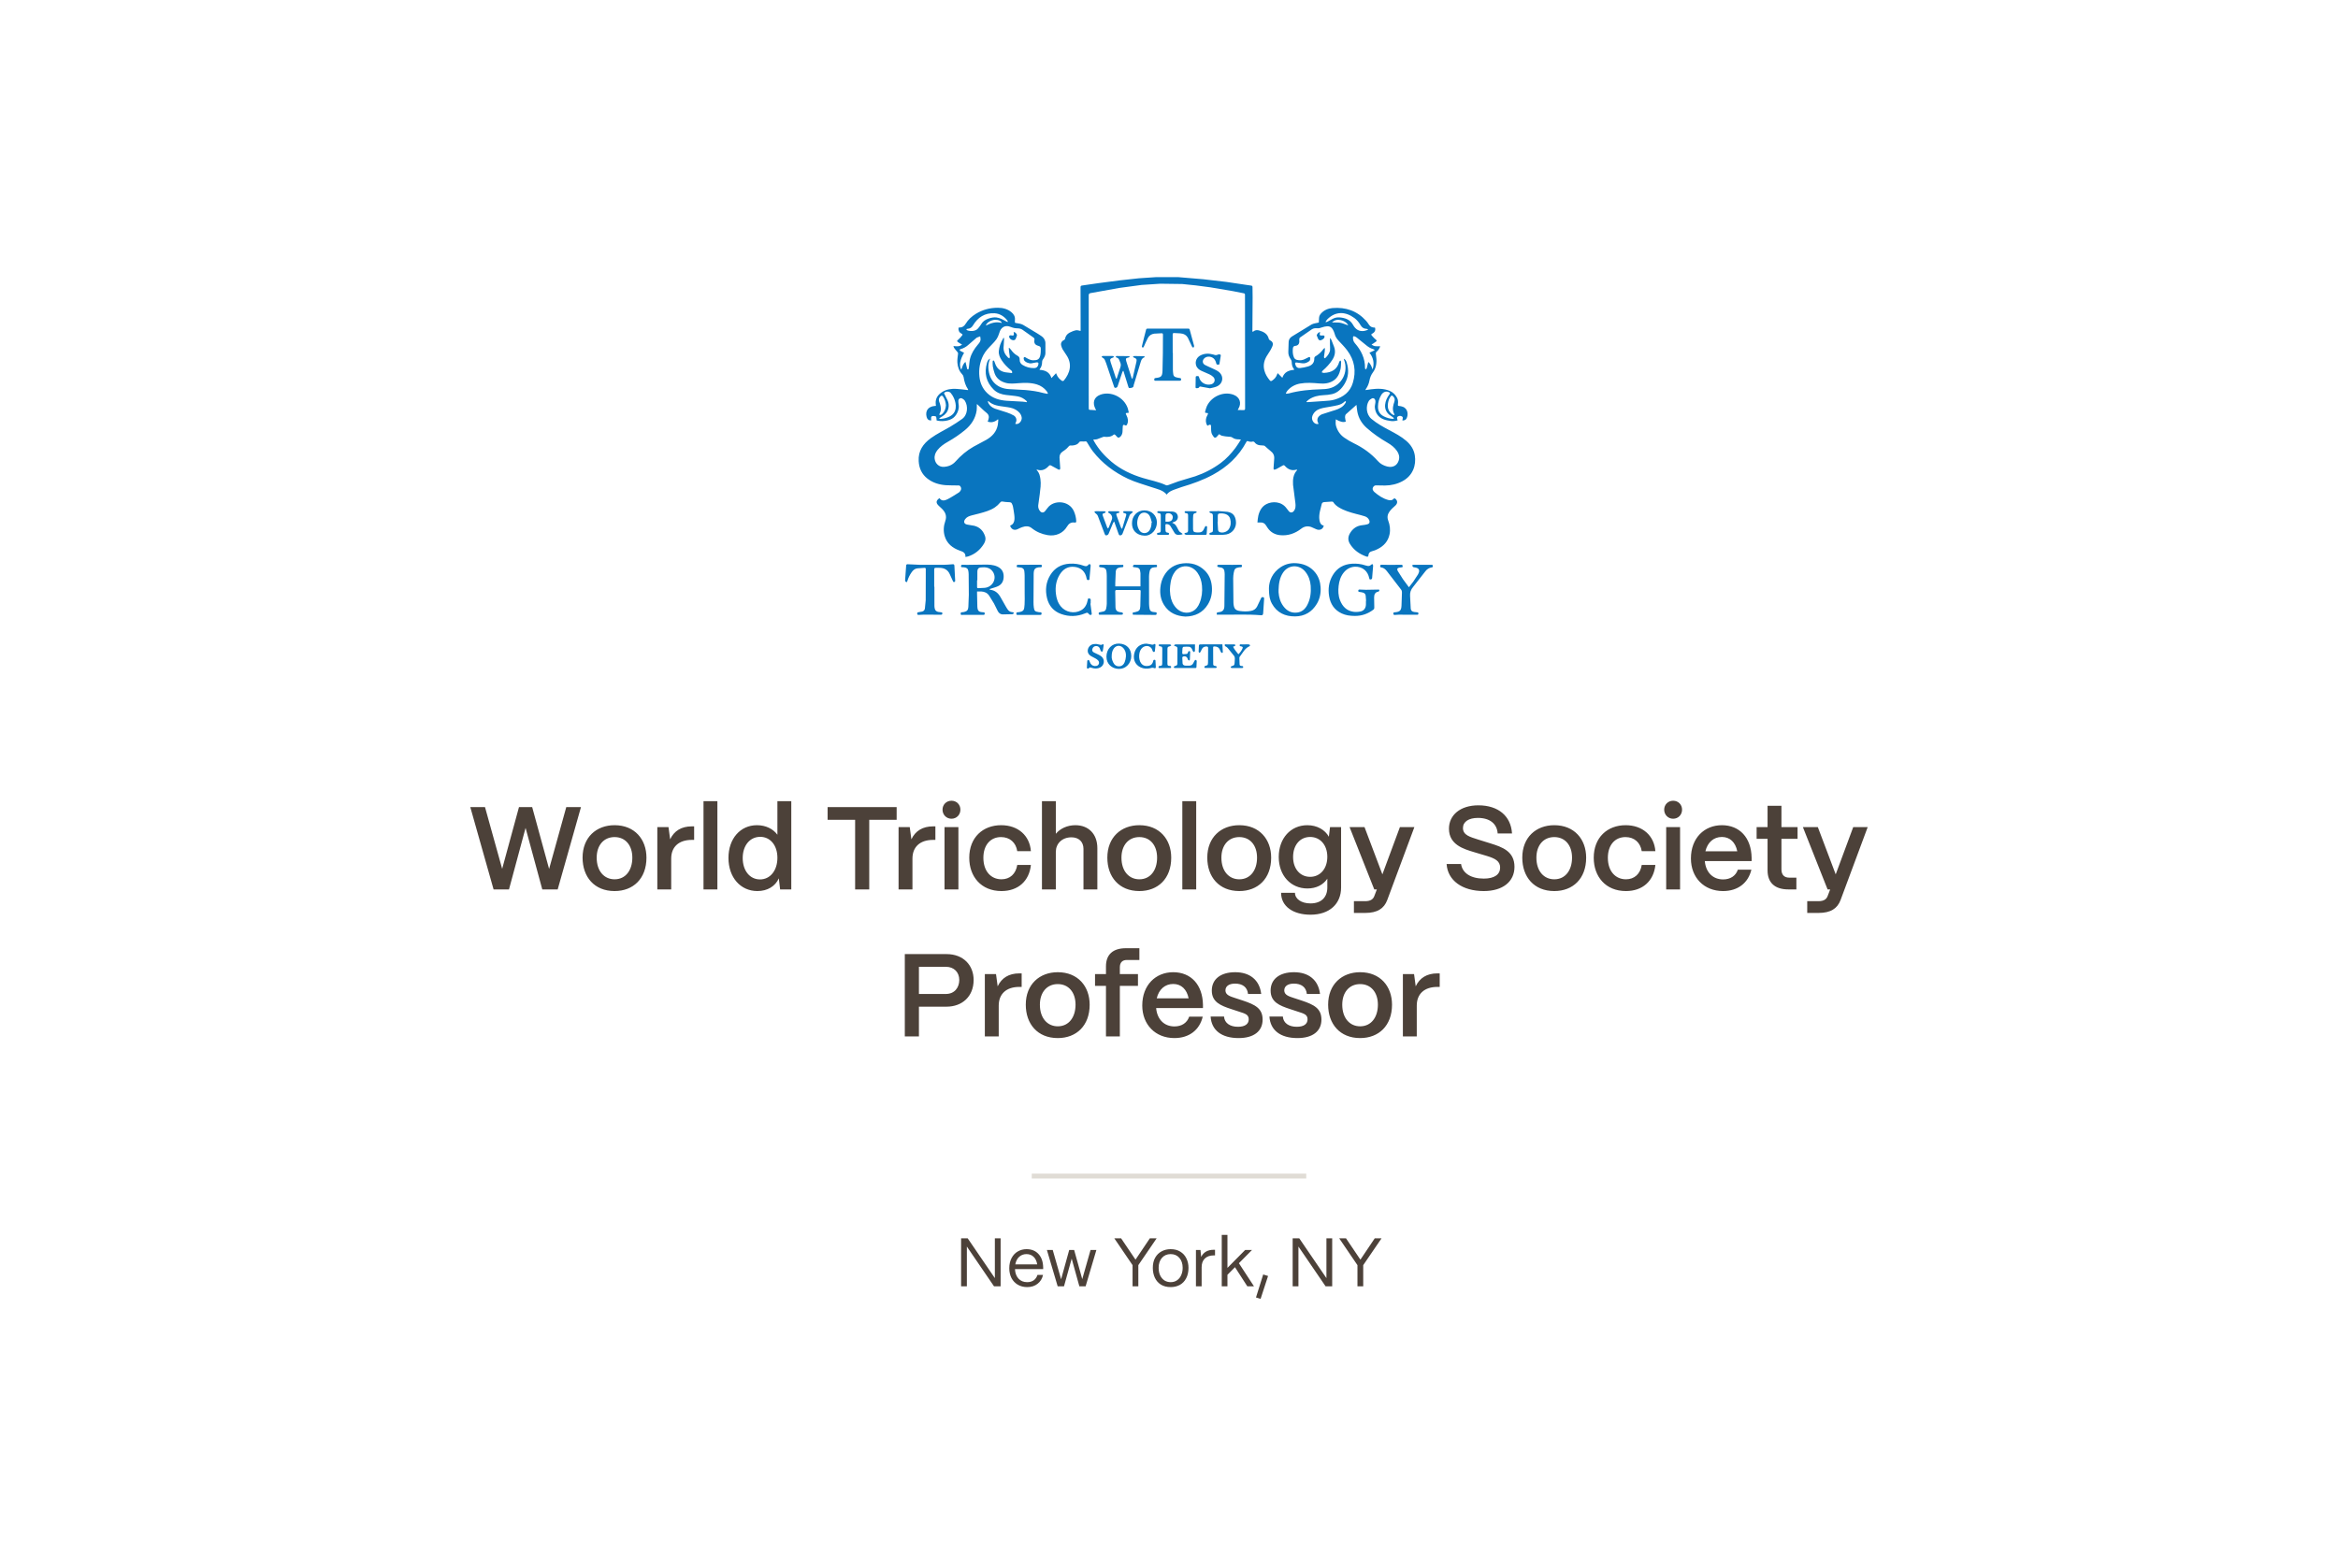 <svg xmlns="http://www.w3.org/2000/svg" width="477" height="320" fill="none" xmlns:v="https://vecta.io/nano"><g fill="#0975bf"><path d="M196.97 113.642c.054-.881-.527-1.053-1.171-1.285-1.455-.525-2.619-1.415-3.07-2.986-.293-1.023-.216-2.059.13-3.045.361-1.025.024-1.803-.681-2.505l-.634-.595c-.641-.59-.611-1.055.126-1.58.45.681 1.085.511 1.636.237.806-.402 1.557-.918 2.328-1.39.082-.049.142-.13.207-.2.337-.367.337-.813-.016-1.159-.058-.056-.175-.07-.265-.072-.851-.019-1.701.007-2.547-.051-1.369-.093-2.657-.472-3.765-1.322-1.181-.906-1.734-2.133-1.817-3.595-.119-2.073.892-3.537 2.503-4.697 1.227-.883 2.584-1.541 3.885-2.294.841-.488 1.65-1.034 2.447-1.592 1.202-.844 1.258-2.656.6-3.709-.126-.2-.342-.369-.556-.481-.369-.193-.762.044-.785.465-.014.274.028.558.072.832.165 1.03-.502 2.377-1.429 2.863-.881.463-2.145.581-3.084.309-.028-.263-.009-.53-.102-.748-.042-.1-.302-.133-.467-.146-.224-.019-.486-.005-.544.265-.042.195.016.414.028.621-.479.051-.818-.2-.946-.69-.328-1.271.316-2.14 1.671-2.254l.232-.019-.049-.428c-.1-1.134.491-1.892 1.392-2.445.86-.527 1.836-.641 2.819-.593.73.035 1.455.149 2.182.228l.219.014c-.009-.065 0-.121-.023-.153-.514-.748-.76-1.594-.897-2.477-.038-.237-.13-.421-.3-.6-.623-.658-.911-1.483-.972-2.361-.039-.588.056-1.188.128-1.78.024-.191-.018-.29-.144-.425-.242-.258-.455-.541-.664-.827-.063-.086-.075-.209-.126-.36.639.06 1.248.158 1.759-.307-.281-.163-.551-.286-.785-.462-.328-.244-.281-.293.021-.541s.553-.579.804-.888c.135-.167-.019-.256-.154-.325-.485-.256-.671-.665-.613-1.216.063-.014.125-.044.188-.042.579.009.976-.265 1.269-.755.511-.853 1.229-1.508 2.071-2.029 1.38-.853 2.9-1.25 4.513-1.246.999.002 1.952.237 2.751.897.5.411.786.92.721 1.587-.01.086-.007.174-.007.26-.005.384.004.332.372.388.45.067.927.153 1.317.367l2.949 1.776.705.456c.532.339.855.82.885 1.448v2.14c-.021.472-.27.876-.532 1.264-.077.112-.135.26-.137.393-.014.551-.1 1.074-.465 1.515-.028.033-.037.081-.077.17 1.132.081 2.071.435 2.44 1.69l.944-1.004.123.302c.223.548.618.953 1.099 1.274.075.049.286.023.342-.044 1.29-1.538 1.799-3.405.53-5.245l-.76-1.162c-.137-.239-.226-.511-.295-.778-.126-.476.118-.906.569-1.102.088-.037.195-.137.212-.221.106-.583.425-1.025.936-1.29.414-.214.862-.397 1.315-.488.284-.056.609.084.932.137 0-.033.01-.105.01-.177l-.019-8.72c0-.27.077-.344.353-.379l3.233-.469 4.299-.562 3.998-.437 3.553-.239 4.49.002 5.131.432 4.683.541 3.974.593 1.057.151c.209.023.312.098.314.321l.023 2.112-.046 6.893c0 .028.014.056.025.109.063-.023.133-.03.177-.067.353-.297.757-.325 1.173-.204.925.267 1.732.681 1.976 1.734.021.093.121.193.211.242.556.295.758.667.509 1.267-.244.579-.578 1.129-.934 1.65-.688 1.006-1.013 2.075-.692 3.279.204.767.613 1.432 1.124 2.034.14.165.275.146.43.046.465-.302.825-.693 1.018-1.222l.079-.216c.009-.025.035-.044.072-.093l.939.941c.4-1.19 1.318-1.541 2.41-1.625-.014-.067-.009-.114-.03-.139-.367-.442-.458-.96-.467-1.515-.003-.151-.079-.316-.165-.444-.314-.465-.546-.951-.526-1.532l.068-2.108c.028-.449.276-.82.644-1.053l4.022-2.459c.423-.239.967-.27 1.488-.404l.042-.874c.009-.388.167-.709.422-.988.628-.686 1.446-1.02 2.334-1.092 2.682-.221 5.01.562 6.841 2.6.212.235.403.497.568.767.292.476.729.63 1.247.618.172.481 0 .925-.488 1.197-.35.195-.332.214-.09.504s.509.553.795.79c.158.13.174.23.034.342-.209.167-.434.311-.657.458-.077.049-.168.077-.291.13.514.528 1.137.362 1.767.393-.149.434-.354.809-.698 1.083-.2.158-.216.314-.179.551.205 1.294.212 2.591-.604 3.691-.383.518-.592 1.041-.709 1.652-.118.627-.358 1.22-.732 1.748-.03.044-.044.098-.097.218l1.15-.16c1.295-.17 2.582-.191 3.816.323.686.286 1.174.799 1.513 1.455.214.414.202.86.153 1.302-.023.211 0 .316.256.323.225.005.455.074.676.142 1.148.356 1.239 1.713.802 2.445-.181.304-.481.376-.818.374-.012-.304.253-.634-.114-.839-.267-.149-.581-.135-.83.037-.297.207-.069.49-.023.779-.451.121-.911.2-1.362.135-.539-.079-1.094-.172-1.592-.384-1.034-.439-1.598-1.28-1.701-2.396-.03-.328.082-.665.114-.999.014-.151.016-.309-.018-.456-.084-.344-.396-.527-.707-.374-.239.119-.49.3-.627.521-.626 1.013-.563 2.721.557 3.66 1.109.927 2.355 1.611 3.614 2.282 1.218.651 2.445 1.287 3.495 2.203.902.785 1.532 1.734 1.725 2.93.325 2.017-.381 4.144-2.519 5.289-1.116.597-2.304.869-3.556.881-.618.005-1.236-.009-1.855-.03-.434-.014-.818.558-.618.958.072.144.172.286.293.391.834.715 1.729 1.331 2.805 1.624.423.114.841.133 1.162-.272.04-.049.221-.053.279-.007.507.405.544.9.1 1.369-.212.223-.463.409-.681.627-.198.198-.391.405-.553.63-.412.565-.542 1.172-.284 1.852.344.909.474 1.846.277 2.812-.293 1.423-1.164 2.385-2.433 3.017-.351.174-.721.339-1.102.423-.479.107-.737.36-.774.832-.023.3-.151.362-.418.267-1.408-.495-2.58-1.308-3.365-2.598-.414-.679-.414-1.385-.021-2.087.574-1.025 1.431-1.613 2.612-1.724.335-.031.672-.084.992-.177.407-.118.53-.428.365-.818-.174-.409-.502-.674-.904-.806-.574-.189-1.166-.326-1.752-.479-1.225-.321-2.438-.667-3.528-1.336-.458-.282-.867-.607-1.155-1.074-.046-.077-.207-.121-.309-.116l-1.438.097c-.277.012-.516.082-.598.358l-.381 1.534c-.125.595-.195 1.199-.093 1.81.088.535.277.988.879 1.107-.135.741-.844 1.062-1.567.722l-1.001-.444c-.744-.244-1.404-.139-2.057.368-1.236.957-2.659 1.452-4.239 1.308-1.088-.1-1.987-.59-2.61-1.52l-.316-.486c-.267-.443-.66-.625-1.169-.59-.162.012-.325 0-.574 0 .056-.46.072-.922.177-1.364.244-1.016.713-1.91 1.694-2.403 1.111-.56 2.998-.613 4.083.895l.465.592c.288.323.699.309.978-.021.428-.504.414-1.11.342-1.708l-.472-3.667c-.065-1.055.019-2.133.811-2.986.017-.018.019-.051.04-.114-.1.007-.184 0-.26.019-.925.242-1.65-.114-2.248-.779-.172-.193-.286-.188-.481-.07l-1.162.651c-.093.051-.19.093-.29.126-.333.107-.405.065-.388-.288l.13-1.875c.065-.695-.212-1.202-.76-1.613-.414-.309-.776-.683-1.171-1.018-.063-.053-.172-.07-.263-.079l-.776-.06c-.442-.058-.795-.265-1.062-.632-.056-.077-.212-.146-.295-.126-.344.091-.672.067-.993-.06-.188-.074-.274-.009-.362.156-1.574 2.947-3.926 5.108-6.83 6.688-2.006 1.092-4.153 1.847-6.338 2.496l-1.499.525c-.592.232-1.197.455-1.571 1.034-.797-.953-1.959-1.134-3.019-1.499-1.638-.567-3.323-.995-4.899-1.741-2.809-1.332-5.245-3.142-7.16-5.605-.441-.569-.799-1.204-1.178-1.82-.107-.172-.188-.232-.409-.195-.279.049-.574-.007-.862.005-.105.005-.258.04-.305.114-.332.525-.85.66-1.415.716-.114.012-.232.009-.348 0-.203-.016-.317.056-.447.23-.183.249-.444.449-.685.651-.17.142-.367.251-.546.379-.409.29-.619.7-.605 1.19l.133 1.959c.005.077.023.153.018.23-.018.283-.139.376-.399.249l-1.397-.76c-.232-.14-.358-.158-.569.074-.625.683-1.381 1.05-2.334.725-.025-.009-.055-.007-.083-.007-.007 0-.017.012-.037.028.016.037.023.091.053.121.495.483.621 1.115.718 1.759.16 1.046-.016 2.078-.135 3.112l-.309 2.261c-.046.444.084.865.384 1.209s.697.344.997 0l.555-.704c1.216-1.634 4.364-1.543 5.35.722.276.635.437 1.292.469 1.985.012.232-.065.351-.316.311-.739-.116-1.211.212-1.582.844-.804 1.369-2.343 1.996-3.926 1.724-1.217-.209-2.303-.664-3.267-1.438-.607-.488-1.299-.414-1.982-.179-.3.102-.584.256-.87.39-.632.298-1.159.119-1.475-.502-.079-.158-.084-.227.123-.309.193-.076.386-.253.486-.437.276-.504.232-1.069.176-1.615-.06-.583-.176-1.159-.274-1.738-.016-.102-.053-.205-.091-.305-.22-.562-.295-.59-.899-.599-.374-.005-.748-.063-1.12-.119-.23-.034-.356.01-.521.214-.297.367-.66.702-1.052.969-.946.644-2.046.932-3.133 1.234l-1.625.412c-.52.137-1.015.325-1.336.794-.358.526-.174.965.451 1.076l1.425.242c1.164.288 1.873 1.083 2.226 2.187.16.504.03 1.02-.244 1.473-.765 1.26-1.836 2.145-3.247 2.601-.144.046-.299.06-.527.104l-.01-.009zm55.555-29.967l1.169.005c.253.014.334-.063.332-.323l-.009-11.755-.014-11.464c0-.191-.089-.258-.247-.288l-2.152-.43-4.615-.781-3.007-.397-2.789-.288-4.487-.058-3.784.249-4.585.614-5.829 1.05c-.327.058-.385.209-.385.504l.004 22.619.01.521c.007.065.083.172.134.177l1.369.086-.172-.339c-.541-1.055-.418-2.305 1.034-2.835 2.15-.785 4.792.497 5.571 2.728.105.3.151.621.23.948l-.186.03c-.497.023-.513.067-.29.504.306.597.43 1.215.125 1.859-.097.207-.218.3-.451.146-.086-.056-.262-.074-.334-.021s-.091.214-.1.328l-.056 1.123c-.058.404-.202.785-.569 1.034-.179.121-.344.121-.495-.033l-.435-.463c-.058-.053-.212-.095-.251-.06-.583.509-1.267.546-1.989.465-.142-.016-.3.07-.444.123l-1.013.381c-.233.065-.491.049-.737.067 0 .046-.007.067 0 .084l.16.307c.911 1.597 2.117 2.949 3.514 4.123 1.889 1.585 4.079 2.622 6.43 3.328 1.585.476 3.226.767 4.739 1.478.121.058.318.005.462-.046l2.032-.746 3.455-1.039c1.873-.639 3.621-1.548 5.208-2.728 1.153-.855 2.115-1.92 2.982-3.063.393-.518.72-1.088 1.118-1.696l-.419-.046c-.464.007-.917-.067-1.292-.346-.251-.186-.499-.181-.783-.195-.455-.023-.915-.091-1.362-.191-.213-.049-.397-.218-.592-.33l-.519.567c-.19.204-.425.207-.576.005-.197-.263-.404-.558-.472-.869-.093-.425-.065-.878-.079-1.32-.009-.286-.127-.377-.397-.272-.105.042-.202.105-.344.179-.088-.174-.198-.325-.242-.493-.16-.586-.067-1.146.237-1.671.212-.367.172-.451-.239-.458-.202-.002-.272-.081-.221-.26.109-.379.188-.771.353-1.125.953-2.026 3.456-3.079 5.455-2.315 1.255.481 1.668 1.664.985 2.824-.046.079-.081.163-.149.293l.003-.002zm14.009-1.704l.051.088h.255l3.347-.228c.713-.044 1.42-.084 2.115-.29 1.789-.527 3.132-1.55 3.692-3.384.737-2.405.372-4.657-1.15-6.674-.532-.707-1.164-1.339-1.768-1.989-.377-.404-.651-.846-.784-1.392-.076-.311-.227-.614-.385-.897-.24-.432-.637-.66-1.128-.625-.376.028-.762.107-1.115.239-.307.114-.597.2-.923.17-.39-.035-.781-.005-1.115.221l-2.401 1.669c-.1.072-.167.281-.151.414.077.572-.016 1.222-.82 1.288-.27.021-.444.193-.474.469-.07.63-.049 1.253.193 1.85.12.297.339.472.657.548.602.146 1.165.072 1.704-.23.218-.123.444-.235.674-.335.121-.051.265-.06.286.123.03.265.03.534-.212.711-.425.309-.888.5-1.432.409l-1.115-.153c-.291-.019-.344.072-.279.348.126.539.43.83.981.781s1.101-.167 1.634-.323c.813-.237 1.301-.758 1.273-1.666-.005-.126.093-.314.2-.374.665-.383 1.213-.885 1.655-1.51.058-.081.158-.135.239-.202l.072.042-.035.623-.156 1.115c-.011.1.052.209.082.314.097-.049.221-.074.288-.149.204-.23.418-.462.572-.727.141-.242.267-.52.295-.795.042-.4-.014-.809-.019-1.213v-1.266c.121.158.242.263.295.393l.533 1.371c.362.951.202 1.841-.33 2.675-.54.844-1.218 1.569-1.974 2.222-.097.084-.139.232-.209.351l.37.112c.035.009.077 0 .116 0 1.543-.06 2.668-.693 3.103-2.268.002-.009.004-.019.011-.028l.2-.246c.056.093.165.191.16.281-.025.516-.018 1.041-.132 1.541-.212.916-.593 1.748-1.432 2.296-.911.597-1.915.665-2.949.574-1.29-.112-2.579-.204-3.865.03-1.031.188-1.905.669-2.591 1.469-.128.151-.207.342-.309.514l.07.084c.177-.016.362-.007.532-.056 2.145-.593 4.341-.781 6.554-.848.546-.016 1.104-.044 1.636-.163 2.605-.576 4.057-3.353 3.086-5.847-.026-.063-.033-.133-.056-.23.333.184.46.346.597.79.465 1.508.398 2.972-.432 4.346-.604.999-1.392 1.822-2.577 2.099-.558.13-1.143.179-1.718.207-1.071.053-2.084.272-2.981.888-.184.126-.339.29-.509.439l-.002.009zm-64.548-8.799c-.026.126-.026.184-.049.235-.337.721-.34 1.476-.23 2.24.325 2.231 1.85 3.632 4.157 3.758l3.324.184c1.217.107 2.433.265 3.616.6.299.084.611.121.918.179l.072-.093c-.082-.151-.144-.318-.249-.453-.516-.653-1.176-1.113-1.971-1.364-1.238-.39-2.51-.36-3.785-.263-.893.067-1.783.174-2.673-.086-1.037-.304-1.822-.883-2.196-1.92-.165-.46-.281-.941-.365-1.425-.058-.335-.033-.688-.028-1.032 0-.067.081-.133.126-.198.067.058.158.105.197.177.065.116.098.251.142.379.344 1.043 1.034 1.699 2.133 1.882l1.36.163c.018-.372.023-.381-.235-.588-.727-.586-1.376-1.243-1.887-2.026-.376-.576-.653-1.202-.583-1.899.088-.881.378-1.706.836-2.468.044-.072.077-.153.114-.23l.116.081v.274l-.076 1.299c-.112.853.123 1.58.72 2.196.061.063.105.144.17.195.083.067.186.112.279.167.03-.112.093-.228.081-.335l-.142-.971-.072-.804.095-.04c.117.121.249.23.344.365.358.504.779.944 1.327 1.229.349.181.477.437.463.813-.016.46.186.83.574 1.071.73.451 1.534.672 2.394.653.448-.012.713-.244.829-.672.107-.4-.021-.551-.43-.486l-.966.181c-.498.088-1.321-.256-1.511-.665-.072-.156-.112-.409-.033-.53.133-.202.328-.014.477.07.439.246.883.502 1.399.509.883.009 1.278-.193 1.459-.955.105-.442.112-.913.114-1.371 0-.411-.125-.523-.534-.637-.621-.172-.879-.546-.765-1.174.044-.239-.021-.386-.204-.516l-2.269-1.608c-.267-.172-.632-.258-.955-.26-.474-.005-.899-.081-1.341-.267-.653-.274-1.324-.309-1.884.244-.333.33-.458.765-.598 1.202-.114.36-.274.72-.488 1.03-.269.386-.602.73-.927 1.071-.655.683-1.327 1.355-1.764 2.208-.704 1.378-.953 2.845-.792 4.376.137 1.308.65 2.459 1.612 3.372 1.104 1.05 2.485 1.438 3.961 1.543l3.265.181c.274.016.546.072.82.112l.058-.063c-.063-.091-.111-.2-.19-.27-.475-.414-1.023-.723-1.632-.839-.802-.153-1.622-.202-2.433-.302-.958-.118-1.855-.407-2.552-1.104-1.536-1.538-1.973-3.368-1.366-5.447.095-.328.239-.648.618-.874l.005-.007zm70.543 12.398c-.037.511-.069.976.075 1.436.297.953.843 1.741 1.661 2.305.616.425 1.267.816 1.941 1.141 1.866.902 3.523 2.075 4.901 3.625.516.581 1.153.925 1.887 1.113 1.165.3 2.073-.191 2.387-1.269.197-.681.037-1.297-.349-1.866-.504-.744-1.199-1.278-1.966-1.722-1.492-.862-2.902-1.836-4.195-2.979-1.041-.92-1.722-2.043-1.961-3.416l-.167-1.318-2.136 1.901c-.137.128-.2.397-.195.6.007.3.104.597.162.897-.488.216-1.124.081-2.047-.451l.002.002zm-73.218-3.126l-.019.249c-.009.353.016.713-.035 1.06-.241 1.645-1.094 2.938-2.356 3.986-1.095.909-2.268 1.701-3.505 2.403-.795.449-1.538.962-2.119 1.68-.432.537-.681 1.127-.581 1.841.132.951.888 1.652 1.845 1.606.927-.046 1.759-.377 2.389-1.078 1.083-1.211 2.303-2.257 3.718-3.056l2.596-1.394c1.178-.683 2.062-1.62 2.324-3.014.068-.358.072-.727.105-1.092l-.089-.063c-.611.528-1.285.737-2.072.465l.12-.344c.186-.6.186-1.027-.416-1.501-.581-.458-1.094-1.002-1.638-1.506l-.263-.239h-.004zm-3.193-6.995c.232-.602.339-1.204.862-1.597l.272 1.15c.044.16.035.416.281.388.063-.007.118-.283.139-.439.084-.59.089-1.197.237-1.769.277-1.06.856-1.975 1.557-2.812.268-.318.563-.63.591-1.069.014-.221-.051-.444-.082-.667l-.646.242c-.102.046-.188.133-.276.209l-1.425 1.232c-.476.446-1.02.751-1.645.93-.077.021-.144.079-.216.121.048.077.081.181.151.221.251.146.516.27.776.402-.848 1.457-1.044 2.522-.581 3.456l.005.002zm84.315-3.962l-.028-.128c-.083-.04-.165-.088-.251-.116-.585-.174-1.078-.493-1.538-.892l-1.845-1.494c-.133-.105-.296-.186-.458-.232s-.267.014-.274.221c-.017.442.079.834.378 1.176 1.279 1.46 2.106 3.103 2.073 5.099 0 .091.07.181.11.272l.23-.223c.028-.033.025-.091.037-.137l.288-1.16c.523.379.667.965.895 1.511.372-1.257.165-2.401-.658-3.407l1.039-.488h.002zm-74.869-5.78l.07-.079c-.046-.088-.081-.186-.144-.263-.665-.844-1.541-1.387-2.603-1.443-1.956-.102-3.39.832-4.38 2.48-.256.425-.598.662-1.093.693-.097.007-.19.053-.285.081.072.079.127.195.216.228.583.221 1.668.258 2.2-.393.249-.304.507-.611.7-.953.562-.999 2.263-1.381 3.023-1.285.73.093 1.346.451 1.971.792.102.056.216.095.323.142h.002zm64.881-.044l.076.084c.103-.035.212-.056.307-.105l.939-.514c.458-.258.965-.404 1.471-.365 1.151.091 2.199.414 2.812 1.532.493.899 1.223 1.411 2.301 1.229.249-.042.488-.146.732-.223l-.019-.116c-.095-.03-.19-.081-.288-.084-.551-.009-.918-.295-1.19-.746-.337-.558-.732-1.069-1.262-1.459-1.838-1.359-3.855-1.404-5.519.258-.144.144-.242.337-.363.509h.003zm10.695 17.23c-.044.96.36 1.655 1.217 2.085.558.281 1.148.449 1.767.5.093.007.19-.046.288-.072-.068-.084-.123-.184-.207-.246l-.758-.523c-.629-.532-.929-1.227-.855-2.047.07-.774.398-1.46.858-2.085.209-.281.179-.367-.149-.504-.562-.235-1.134-.014-1.508.616-.414.7-.632 1.459-.653 2.273v.005zm-89.505 2.452l.037.114c.109.007.221.033.328.021.615-.067 1.21-.218 1.766-.507.702-.365 1.113-.923 1.211-1.715.086-.693-.079-1.348-.333-1.971-.16-.393-.397-.772-.671-1.095-.351-.414-1.114-.349-1.379.037l.73 1.457c.23.502.288 1.039.181 1.583-.153.781-.634 1.322-1.299 1.722l-.571.358v-.005zm77.385 1.143l-.104-.221c-.254-.5-.168-1.013.255-1.383.158-.137.337-.274.53-.342l2.11-.678c.816-.242 1.634-.479 2.268-1.085.198-.188.347-.432.498-.665.037-.058-.009-.172-.016-.26-.077.028-.172.035-.226.088-.374.372-.834.597-1.329.727s-.997.204-1.497.302c-.716.139-1.452.211-2.143.43-.743.235-1.34.718-1.622 1.497-.318.881.509 1.869 1.272 1.592l.004-.002zm-67.374-4.643l-.095.03c.03.126.033.265.091.377.297.567.79.934 1.366 1.148l2.391.758c.489.167.977.362 1.418.621s.762.874.388 1.51c-.035.06-.051.135-.076.202.78.244 1.443-.679 1.313-1.348-.14-.72-.616-1.181-1.214-1.538-.671-.4-1.429-.481-2.184-.59-1.204-.174-2.447-.253-3.4-1.171l.002.002zm82.819 2.858l.051-.084-.206-.462c-.261-.746-.075-1.46.167-2.166.165-.488.067-.848-.323-1.178-.149-.128-.253-.126-.386.028-.346.402-.493.885-.581 1.392-.163.939.063 1.738.855 2.322.114.084.279.102.421.151l.002-.002zm-91.475-1.992c-.045-.672-.226-1.271-.605-1.806-.144-.202-.286-.223-.474-.058-.334.29-.448.693-.297 1.113l.158.435c.202.667.314 1.332-.065 1.985-.047.079-.035.195-.049.293.109-.009.225 0 .325-.037s.179-.114.256-.186c.507-.479.704-1.088.751-1.741v.002zm8.157-16.277c1.045-.52 2.087-.874 3.237-.523-.077-.416-.69-.676-1.404-.651-.764.028-1.771.621-1.833 1.171v.002zm73.839-.065l.046-.091c-.365-.523-.897-.834-1.51-.964-.646-.137-1.265-.023-1.762.483.553.037 1.111-.033 1.643.056.542.091 1.058.339 1.583.518v-.002zm-45.824 48.898c.065.458.051.469-.342.49-.172.01-.346.033-.513.079-.432.116-.642.356-.672.832l-.095 2.282v.705h5.138v-2.675c0-.058-.016-.114-.021-.172-.063-.756-.267-.962-1.032-1.046l-.288-.019c-.155-.016-.237-.114-.186-.258.035-.095.128-.223.212-.234.197-.028.404.009.606.009l3.798-.012c.153 0 .29-.016.295.207.004.209-.07.312-.284.298-.058-.003-.116 0-.174.002-.66.035-.962.293-1.076.943-.053.303-.102.612-.102.916l.007 5.561c0 .335.037.674.095 1.007.074.427.284.618.704.69.17.03.344.056.516.06s.253.061.239.24c-.013.165-.03.311-.251.309l-4.517-.037c-.028 0-.056-.014-.082-.021-.107-.414-.088-.44.323-.488.058-.007.114-.024.17-.035.788-.172.988-.386 1.018-1.197l.072-3.038c.007-.216-.067-.281-.281-.278h-4.581c-.258 0-.332.086-.327.334l.051 3.126c.016.744.339 1.032 1.164 1.097.116.009.29.06.328.142.104.225-.012.351-.265.351l-4.29.011c-.156 0-.337.054-.363-.207-.021-.195.04-.281.237-.309.256-.037.511-.09.76-.158.3-.081.472-.302.528-.595.06-.32.123-.648.125-.971v-5.678c0-.306-.025-.615-.06-.922-.054-.488-.274-.714-.769-.797l-.458-.058c-.154-.017-.291-.038-.277-.247.012-.2.116-.258.305-.255l2.839.016h1.781-.005zm-27.318 4.964c.123.07.172.118.228.125.955.121 1.589.679 2.045 1.488l1.143 2.012.23.37c.244.42.59.681 1.092.699.144.005.272.047.233.212-.019.079-.135.19-.209.195l-2.048.044c-.462-.009-.792-.288-.999-.69l-.774-1.552-.969-1.571c-.377-.581-.946-.83-1.62-.867l-.857-.003v.505l.058 2.575c.046.911.283 1.127 1.213 1.164.197.009.304.044.295.274s-.114.26-.314.258c-1.408-.007-2.819 0-4.227.005-.158 0-.339.076-.365-.188-.023-.24.042-.365.309-.356.142.005.288-.03.428-.063.56-.132.792-.402.827-1.027l.095-2.456-.034-4.2c-.003-.23-.028-.462-.068-.69-.081-.469-.341-.674-.899-.732-.105-.012-.212-.005-.319-.012-.134-.007-.281 0-.272-.207.007-.197.082-.304.298-.295l.957.017 3.535-.049c.89-.012 1.778.011 2.61.39.827.377 1.276 1.02 1.301 1.922.024.876-.265 1.639-1.085 2.057-.455.232-.974.346-1.464.513l-.376.131.002.002zm-2.447-1.82h-.054v1.36c0 .186.072.262.261.251l1.329-.07c1.652-.179 2.538-1.982 1.61-3.314-.592-.853-1.499-.946-2.435-.846-.488.054-.69.307-.704.797l-.005 1.822h-.002zm42.428 7.404c-1.747-.093-3.318-.727-4.339-2.37-.674-1.088-.871-2.289-.743-3.556.088-.864.32-1.685.757-2.435.853-1.471 2.143-2.301 3.826-2.487 1.696-.186 3.223.235 4.466 1.448.893.871 1.33 1.961 1.448 3.198.126 1.338-.109 2.603-.818 3.744-1.025 1.65-2.559 2.421-4.597 2.463v-.005zm-3.139-5.361l.081.941c.13.988.49 1.878 1.162 2.626.881.981 2.229 1.283 3.337.742.744-.363 1.19-.997 1.487-1.741.451-1.12.584-2.287.477-3.486-.084-.957-.356-1.852-.909-2.647-.741-1.064-1.968-1.552-3.1-1.25-.834.223-1.415.769-1.817 1.506-.551 1.006-.672 2.114-.721 3.304l.003.005zm20.206-.479c.04-1.443.695-3.128 2.417-4.253 1.083-.706 2.294-.92 3.575-.755 1.41.181 2.598.776 3.481 1.903.681.87.999 1.881 1.067 2.973.074 1.204-.154 2.352-.777 3.386-.994 1.657-2.486 2.54-4.42 2.556-2.054.019-3.718-.755-4.75-2.624-.309-.562-.604-1.347-.595-3.188l.002.002zm1.964.393v.493c.07 1.05.363 2.031 1.004 2.877.702.925 1.622 1.413 2.81 1.259.976-.125 1.622-.725 2.056-1.561.63-1.216.784-2.533.684-3.879-.079-1.046-.407-2.017-1.065-2.856-1.243-1.583-3.479-1.508-4.587.165-.7 1.057-.867 2.266-.902 3.5v.002zm17.855 2.254l-.081-1.064c-.035-.337-.249-.542-.556-.632-.227-.068-.469-.102-.706-.128-.158-.016-.256-.056-.253-.237s.083-.265.267-.256l1.301.049 2.464-.044c.123 0 .288-.033.272.156-.01.095-.11.248-.186.26-.695.109-.879.59-.883 1.19l.034 2.024c.007.202-.032.351-.197.476-1.132.858-2.401 1.29-3.825 1.269-.914-.011-1.811-.118-2.647-.516-1.483-.704-2.285-1.924-2.545-3.502-.249-1.499-.054-2.947.73-4.274.89-1.508 2.242-2.261 3.974-2.363.925-.056 1.829.051 2.709.348.091.031.189.042.279.07.333.1.623.068.872-.207.067-.074.195-.09.295-.132.042.109.128.221.121.325l-.205 2.505c-.016.228-.144.284-.339.305-.214.023-.23-.128-.258-.27-.14-.657-.416-1.236-.937-1.685-1.057-.913-3.035-.971-4.253.537-.648.804-.941 1.743-1.05 2.743-.105.973-.084 1.947.272 2.881.486 1.278 1.334 2.173 2.731 2.387.464.072.969.042 1.434-.051.729-.147 1.115-.688 1.136-1.441v-.725h.03v.002zm-56.242.537l.265 2.029c.028.181-.042.272-.184.295-.097.016-.248-.014-.304-.081-.36-.437-.356-.444-.888-.228-1.603.651-3.233.706-4.857.123-1.541-.553-2.512-1.678-2.889-3.256-.39-1.633-.227-3.225.663-4.683.901-1.473 2.242-2.235 3.967-2.333.976-.056 1.924.077 2.842.414.386.142.725.179.99-.228.046-.072.242-.088.348-.06.054.014.1.188.093.288l-.223 2.528c-.016.165.07.375-.232.405-.291.03-.33-.13-.372-.349-.246-1.341-1.085-2.159-2.37-2.333-1.437-.195-2.452.453-3.154 1.631s-.895 2.466-.739 3.819c.109.955.381 1.847 1.002 2.605.985 1.199 2.721 1.55 4.092.818.844-.451 1.225-1.218 1.402-2.117.03-.149-.01-.349.257-.326.233.021.382.086.351.367-.023.219-.004.444-.004.665l-.056.007zm-31.829-3.421l.002 3.909c0 .191.033.386.075.572.086.386.36.581.729.653.179.035.363.051.544.07.156.014.291.032.27.246-.019.186-.093.258-.295.256l-3.507-.014-1.039.048c-.177.012-.274-.041-.286-.232-.014-.181.028-.29.237-.311.258-.028.514-.075.765-.14.318-.081.523-.302.565-.627l.165-1.694.016-6.315c0-.195-.061-.295-.258-.283l-1.469.102c-.511.063-.871.379-1.16.793-.376.541-.674 1.122-.859 1.756-.04.135-.07.33-.27.24-.1-.044-.212-.209-.205-.312l.217-3.056c.016-.211.144-.267.339-.258l2.545.119h4.724c.625-.007 1.253-.07 1.878-.119.249-.018.346.072.356.323l.097 1.908.058 1.039c.01.161.012.319-.197.36s-.23-.125-.288-.253l-.612-1.341c-.411-.925-1.155-1.299-2.128-1.304-.203 0-.407-.004-.609-.004-.402 0-.439.035-.442.451v1.389 2.027h.047l-.005.002zm96.809.098l.893-1.146.95-1.45c.509-.89.239-1.376-.785-1.473-.261-.025-.375-.188-.344-.488l.385-.028h3.477c.163 0 .284.016.309.211.028.2-.042.3-.251.33-.523.075-.936.353-1.255.76l-2.5 3.189c-.495.581-.702 1.173-.637 1.921l.128 2.51c.035.444.272.639.709.709.199.033.402.054.604.063.176.009.26.074.253.265s-.091.239-.272.239l-3.737-.014c-.26 0-.52.019-.778.047-.207.021-.312-.058-.328-.261-.019-.209.105-.269.284-.276.027 0 .058 0 .086-.005.976-.09 1.257-.383 1.299-1.369l.09-2.658c.003-.191-.042-.423-.151-.57l-2.914-3.783c-.295-.376-.644-.702-1.15-.765-.233-.027-.244-.172-.223-.35.023-.203.169-.207.32-.203l1.622.033 2.375-.026c.233-.007.24.119.263.282.026.188-.06.237-.228.241-.134.005-.267.026-.402.049-.458.081-.592.304-.358.713l1.053 1.657 1.223 1.655-.01-.009zm-39.186 5.591c-.033-.39-.077-.455.376-.502.811-.079 1.15-.439 1.164-1.266l.061-6.484c0-.221-.03-.444-.065-.662-.077-.484-.407-.705-1.074-.765-.125-.012-.304-.072-.349-.165-.102-.205.031-.332.305-.332l2.812.011 1.594-.025c.156-.003.293-.012.295.209 0 .193-.032.325-.267.307-.095-.007-.193 0-.288.016-.779.125-.976.307-1.116 1.094-.067.379-.116.767-.114 1.149l.049 4.922c.003.22.028.444.07.66.13.667.442.973 1.208 1.083.774.109 1.555.134 2.334-.024.537-.109.953-.388 1.206-.862l.818-1.72c.091-.209.202-.241.4-.213.211.03.234.153.223.327l-.189 2.887c-.032.432-.109.504-.546.467-2.672-.223-5.347-.07-8.022-.114-.288-.005-.574 0-.881 0l-.004.002zm-38.271-10.186l2.289-.002c.167 0 .281.019.279.228 0 .181-.04.302-.256.29-.126-.007-.253-.004-.377.014-.748.107-1.01.367-1.034 1.304l-.035 5.789c0 .374.012.753.068 1.122.104.686.244.805.939.918.123.021.251.045.374.035.235-.016.267.1.263.3-.005.225-.131.239-.305.239l-4.543.005c-.168 0-.286-.007-.291-.216-.004-.181.005-.335.247-.328.076.003.155-.004.23-.016 1.087-.172 1.115-.483 1.196-1.569.056-.748.014-1.506.017-2.259l-.005-3.59c0-.328-.03-.655-.065-.981-.042-.386-.293-.639-.693-.706-.199-.035-.402-.049-.601-.063-.147-.009-.27-.021-.261-.221.007-.186.065-.283.272-.281l2.289.002v-.016l.003.002z"/><path d="M228.934 107.93l.816-2.715c.095-.332.035-.392-.302-.488-.142-.039-.33-.027-.281-.267.044-.228.225-.139.351-.142l1.331.005c.102.005.202.095.302.144l-.234.233c-.149.139-.37.246-.44.416l-1.441 3.746c-.109.3-.304.39-.56.393-.081 0-.206-.142-.244-.245l-.92-2.595c-.107.141-.188.218-.228.313l-.883 2.136c-.104.284-.302.37-.539.391-.081.006-.223-.128-.26-.228l-1.343-3.533c-.059-.153-.11-.316-.207-.441-.107-.137-.268-.23-.395-.351-.075-.07-.133-.16-.198-.242.093-.049.184-.137.279-.139l1.824.007c.082 0 .158.111.237.172-.074.065-.139.172-.225.19-.446.103-.511.184-.358.616l.86 2.298c.035.091.118.163.179.245.06-.086.139-.168.176-.263l.609-1.559c.193-.521-.086-1.109-.599-1.325-.082-.035-.128-.156-.191-.235.082-.051.161-.142.242-.144l1.882.007c.086.002.168.135.251.205-.079.053-.151.141-.234.153-.447.058-.523.123-.377.553l.899 2.438c.028.074.112.13.221.256v-.005zm19.44-3.658l2.068.17c1.056.19 1.537.75 1.699 1.803.207 1.339-.613 2.552-1.938 2.817-.393.079-.806.074-1.211.083h-1.794c-.104 0-.216.003-.313-.03-.077-.025-.135-.105-.2-.158.067-.079.123-.204.206-.228.526-.151.563-.144.572-.69l-.014-2.861c0-.332-.176-.427-.451-.483-.095-.021-.237-.116-.244-.191-.018-.186.144-.188.286-.188h1.332l.002-.042v-.002zm.072 2.191h-.03l.093 1.643c.019.235.139.419.381.498.635.209 1.49-.086 1.838-.656.398-.643.451-1.345.258-2.061-.258-.955-1.222-1.171-2.11-1.113-.335.023-.418.149-.425.5v1.187l-.005.002zm-9.277.244c.658.186.876.73 1.141 1.23.095.179.179.369.307.52.097.117.255.179.383.272l.305.242c-.105.044-.207.109-.316.13-.179.033-.365.037-.549.047-.395.021-.671-.14-.867-.5l-.79-1.311c-.167-.265-.437-.362-.739-.386-.19-.013-.288.035-.276.251l.009.898c.028.492.116.543.495.604.077.011.174.051.216.109.105.153 0 .325-.204.328h-1.911c-.13 0-.311.023-.318-.2-.005-.216.151-.205.297-.221.381-.042.465-.121.467-.511l.005-3.093c.002-.326-.207-.382-.446-.412-.137-.018-.274-.002-.26-.214s.169-.176.295-.174l2.775.072c.495.035.929.26 1.083.809s-.142 1.108-.684 1.29l-.325.114c-.023.009-.037.039-.098.109l.005-.003zm-1.387-.26c.251 0 .476.035.687-.007.305-.06.607-.169.723-.506.114-.326.128-.653-.13-.921-.279-.29-.641-.358-1.013-.246-.112.032-.247.204-.256.323-.03.442-.011.885-.011 1.359v-.002zm6.021 25.048l-.009 1.329c-.005.086-.117.167-.182.251-.083-.07-.19-.125-.246-.211-.077-.121-.107-.268-.17-.398-.141-.283-.353-.49-.688-.499-.343-.01-.69-.01-1.031.02-.084.007-.207.152-.219.242-.039.344-.044.69-.056 1.037-.007.181.114.232.265.227l.579-.039c.218-.023.3-.191.346-.377.04-.158.116-.225.286-.202.202.028.142.177.137.291l-.058 1.355c-.005.139-.021.281-.193.246-.088-.019-.204-.13-.225-.219-.112-.499-.481-.729-.981-.567-.067.021-.151.133-.149.203l.058 1.183c.031.274.247.446.549.464.279.017.56.014.839.005.33-.009.597-.149.76-.446l.309-.588c.051-.077.184-.156.263-.142.069.012.167.153.167.235l-.056 1.241c-.009.207-.153.186-.288.186h-3.621-.434c-.147-.003-.298-.042-.268-.216.014-.082.147-.189.237-.203.305-.041.484-.181.486-.499l.012-3.093c0-.296-.196-.382-.442-.442-.104-.026-.19-.119-.283-.181.107-.063.213-.179.32-.182l3.988-.009-.002-.002zm-18.067 2.498c.012-1.559 1.111-2.719 2.585-2.663 1.51.058 2.486 1.027 2.482 2.556-.005 1.369-1.004 2.677-2.643 2.608-1.276-.054-2.437-.981-2.421-2.501h-.003zm1.074-.032c-.037.388.116.811.309 1.224.24.514.632.797 1.206.783.558-.014.93-.339 1.121-.822.148-.379.246-.795.269-1.199.04-.66-.118-1.286-.611-1.776-.558-.555-1.364-.5-1.841.128-.355.467-.448 1.011-.455 1.662h.002zm4.141-27.151c-.014-1.518 1.062-2.671 2.531-2.659 1.543.012 2.512 1.09 2.55 2.382.044 1.55-1.116 2.833-2.534 2.777-1.67-.065-2.567-1.169-2.547-2.503v.003zm3.988-.151l.072-.021c-.13-.419-.216-.855-.397-1.248-.225-.481-.634-.788-1.19-.781-.579.007-.946.36-1.153.867-.378.927-.357 1.843.168 2.714.478.795 1.596.797 2.096.014.3-.472.39-.997.407-1.545h-.003zm14.455 24.831l.086 1.578c.003.061-.074.177-.107.174-.086-.007-.199-.044-.241-.109-.102-.162-.175-.344-.249-.52-.214-.514-.609-.716-1.148-.695-.153.004-.235.046-.232.211l.014 3.416c0 .212.141.305.33.342.086.016.186.005.253.047s.151.139.146.206-.114.172-.179.172h-2.203c-.055 0-.158-.113-.155-.172.004-.081.069-.211.134-.23.558-.162.598-.153.619-.736l.02-3.04c0-.07-.125-.195-.199-.202-.465-.04-.86.09-1.083.546l-.282.569c-.046.079-.144.128-.22.191-.054-.084-.154-.165-.154-.249l.061-1.329c.004-.063.148-.161.23-.163l1.912-.007h2.645.002zm-25.844-.102l.704.139c.223.056.423.14.655-.025.128-.093.288-.023.256.195L225 132.78c-.019.093-.123.17-.188.256-.086-.079-.203-.142-.251-.24-.091-.176-.114-.39-.214-.56-.175-.297-.465-.441-.807-.397-.358.046-.59.265-.683.618-.079.293.023.534.328.69l1.015.486c.196.102.388.221.553.365.716.623.556 1.778-.29 2.207-.56.284-1.13.265-1.713.086-.223-.069-.453-.197-.639.098-.032.054-.202.049-.293.026-.042-.012-.074-.142-.072-.216l.077-1.327c.007-.077.109-.191.179-.203s.193.07.232.142c.1.184.142.402.251.579.272.439.73.611 1.23.495.476-.112.676-.686.353-1.079-.135-.167-.328-.297-.516-.409l-.944-.504c-.557-.33-.785-.832-.653-1.38.147-.598.639-1.03 1.246-1.083.114-.01.232 0 .346 0 0-.014.005-.028.007-.042h-.004zm10.334-.044l.767.125c.27.04.525.202.816-.021.167-.127.297.01.274.237l-.118 1.176c-.01.077-.112.2-.17.2-.088 0-.214-.07-.256-.149-.118-.213-.158-.488-.311-.667-.528-.615-1.478-.539-2.017.135-.586.73-.618 2.187-.072 2.949.381.533.925.646 1.517.551.525-.086.846-.425.953-.96.03-.151.079-.309.295-.281s.177.186.184.33l.065 1.155c0 .086-.054.207-.121.251-.049.033-.163-.039-.249-.056-.139-.023-.293-.086-.416-.051-.604.179-1.208.251-1.824.091-1.378-.358-2.103-1.534-1.808-2.935.274-1.302 1.183-2.052 2.491-2.083v.003zm16.017.148l1.927.007c.09 0 .179.105.267.161-.079.07-.154.149-.24.202-.072.044-.16.06-.288.105.277.585.688 1.043 1.095 1.547.388-.383.678-.783.862-1.255.084-.213-.058-.292-.235-.339-.16-.042-.404-.028-.378-.263.027-.246.271-.16.429-.162l1.246-.003c.095 0 .198 0 .284.035.069.028.167.1.169.158.003.065-.072.165-.137.196-.971.434-1.378 1.389-1.985 2.156-.079.1-.053.298-.053.449l.037 1.069c.01.214.114.325.342.346.156.014.416-.016.4.218-.014.245-.265.198-.442.2l-1.769.003c-.165 0-.343-.017-.334-.216.004-.075.176-.177.288-.205.372-.091.458-.167.497-.595l.051-.953c-.004-.172-.053-.374-.155-.506l-1.292-1.599c-.11-.128-.251-.247-.402-.316-.198-.093-.261-.209-.186-.44h.002zm-5.926-22.347h-1.797c-.058 0-.123.014-.171-.007-.128-.053-.342-.107-.351-.186-.028-.197.167-.216.325-.234.288-.031.416-.186.414-.484v-3.007c-.003-.404-.056-.453-.458-.525-.128-.023-.254-.016-.244-.205.009-.209.153-.186.288-.186l1.913.017c.102.002.202.121.304.186-.091.06-.174.158-.272.174-.283.046-.467.177-.49.474l-.035.72.005 2.057c.009.5.132.642.618.697.246.028.502.021.75 0 .351-.03.616-.211.774-.532l.319-.648c.044-.072.186-.126.272-.114.06.009.146.149.141.225l-.09 1.327c-.012.209-.114.256-.298.256-.637-.005-1.276 0-1.912 0v-.005h-.005zm-7.523 22.35l2.241.007c.097 0 .192.109.288.167-.089.068-.168.172-.265.195-.472.112-.528.156-.535.663l-.002 2.86c.002.414.079.488.483.507.161.007.284.026.275.239s-.149.189-.284.189h-2.026c-.124 0-.265.025-.265-.172 0-.179.076-.254.262-.258.372-.012.484-.084.493-.453l.016-3.119c0-.298-.156-.414-.425-.425-.249-.01-.351-.121-.253-.4h-.003zm2.838-59.494l.004 3.474c.003.297.047.595.079.892.035.311.221.516.507.604.265.081.542.135.816.172.183.023.281.072.279.279s-.117.267-.291.27l-1.187.002c-1.218 0-2.434 0-3.651-.002-.165 0-.354.058-.358-.232-.005-.244.09-.302.318-.328 1.099-.123 1.316-.328 1.367-1.422l.076-3.588.019-3.793c.002-.239-.056-.337-.302-.321l-1.471.079c-.563.072-1.03.365-1.299.872-.298.56-.546 1.146-.804 1.724-.059.133-.093.263-.275.223-.193-.042-.162-.174-.127-.316l.471-1.903.363-1.397c.042-.165.118-.228.3-.228h8.315c.162 0 .239.049.283.207l.895 3.286c.026.1-.023.295-.095.332-.168.084-.274-.044-.347-.205l-.785-1.671c-.332-.658-.913-.941-1.624-.985l-1.186-.063c-.251-.019-.334.067-.33.328l.007 3.704h.04l-.007.005z"/><path d="M227.826 77.27l.179-.569.557-1.699c.131-.365.158-.707-.023-1.06-.065-.128-.111-.267-.16-.402-.102-.288-.254-.514-.586-.574-.067-.012-.114-.126-.172-.191.068-.044.135-.128.205-.128l2.372.023c.093 0 .186.06.279.093l.01.079c-.068.035-.133.084-.205.1-.565.128-.662.204-.509.734l1.083 3.407c.023.072.095.128.191.251l.811-3.523c.109-.507-.021-.672-.507-.841-.084-.028-.144-.118-.216-.179.086-.049.172-.14.258-.14l1.996.037c.054 0 .142.056.147.095.007.049-.047.137-.093.153-.479.165-.607.569-.735.997l-1.334 4.42c-.025.084-.072.165-.072.249 0 .39-.22.514-.571.56-.423.058-.423.077-.549-.325l-.974-3.135-.081-.021c-.053.1-.125.193-.16.3l-.951 2.847c-.086.267-.302.309-.523.321-.055.002-.148-.107-.174-.184l-1.627-4.813-.223-.565c-.102-.272-.253-.49-.541-.602-.075-.03-.114-.151-.17-.23.079-.042.16-.116.239-.116h1.941c.065 0 .139.012.197.042.052.025.11.077.124.13.009.03-.061.084-.098.126-.012.012-.037.009-.056.016-.632.235-.702.358-.495.997l1.023 3.098c.025.077.067.149.102.223h.088l.003-.002zm19.042 1.971l-1.901-.349c-.176-.035-.267 0-.334.167-.063.153-.577.221-.686.098-.026-.03-.03-.086-.03-.13l.03-1.962c0-.172.005-.323.221-.314.179.007.388-.112.462.221.249 1.092 1.399 1.748 2.487 1.448.69-.191.934-.96.439-1.478-.221-.23-.513-.409-.802-.551l-1.64-.72c-.516-.239-.939-.586-1.097-1.16-.228-.823.158-1.627.955-2.015.841-.409 1.71-.395 2.593-.146.149.042.298.109.447.114s.313-.03.443-.1c.152-.081.5-.079.595.065.031.044.014.126.005.188l-.242 1.506c-.021.135.007.288-.202.272-.172-.014-.388.1-.458-.202-.06-.258-.146-.525-.285-.748-.479-.762-1.648-.899-2.211-.281-.406.446-.334 1.027.196 1.315.404.221.841.383 1.257.586.483.235.999.43 1.436.734 1.223.853 1.046 2.496-.325 3.077-.444.188-.937.253-1.35.36l-.003.005zm22.438-11.499c0 .086.007.116 0 .142-.144.516-.028.639.504.572.135-.019.393.021.402.07.031.151.021.369-.072.476-.148.174-.36.325-.574.402-.339.123-.546-.007-.678-.344l-.126-.321c-.044-.135-.155-.314-.107-.4.14-.249.307-.504.653-.597h-.002zm-62.505.007c.376.033.525.297.66.534.053.095-.021.272-.058.407-.035.128-.105.246-.149.372-.098.279-.295.397-.581.358-.363-.049-.618-.267-.772-.581-.044-.088-.016-.258.047-.339.049-.067.2-.06.307-.081.016-.002.035.014.053.019.5.105.614-.009.523-.521l-.028-.165-.002-.002z"/></g><path d="M100.701 181.496l-4.752-16.8h3l3.504 12.6 3.432-12.6h2.688l3.456 12.624 3.504-12.624h3l-4.752 16.8h-3.144l-3.408-12.552-3.384 12.552h-3.144zm24.685.336c-4.128 0-6.528-2.88-6.528-6.816 0-4.152 2.808-6.624 6.528-6.624 4.104 0 6.504 2.88 6.504 6.624 0 4.296-2.712 6.816-6.504 6.816zm-3.648-6.816c0 2.784 1.56 4.416 3.648 4.416 2.28 0 3.624-1.872 3.624-4.416 0-2.52-1.416-4.2-3.624-4.2s-3.648 1.68-3.648 4.2zm12.37 6.48v-12.72h2.28l.336 2.496c.816-1.728 2.304-2.64 4.416-2.64h.48v2.76h-.48c-2.64 0-4.2 1.416-4.2 3.816v6.288h-2.832zm9.423 0v-18h2.832v18h-2.832zm10.996.336c-3.432 0-5.904-2.76-5.904-6.768 0-3.936 2.424-6.672 5.808-6.672 1.8 0 3.288.744 4.176 1.944v-6.84h2.832v18h-2.28l-.264-2.256c-.72 1.608-2.304 2.592-4.368 2.592zm-3-6.744c0 2.568 1.44 4.368 3.528 4.368s3.552-1.824 3.552-4.416c0-2.52-1.44-4.272-3.504-4.272-2.112 0-3.576 1.776-3.576 4.32zm22.937 6.408v-14.208h-5.616v-2.592h14.088v2.592h-5.592v14.208h-2.88zm8.863 0v-12.72h2.28l.336 2.496c.816-1.728 2.304-2.64 4.416-2.64h.48v2.76h-.48c-2.64 0-4.2 1.416-4.2 3.816v6.288h-2.832zm9.375 0v-12.72h2.832v12.72h-2.832zm-.408-16.272c0-1.032.792-1.824 1.824-1.824 1.056 0 1.824.792 1.824 1.824s-.768 1.848-1.824 1.848c-1.032 0-1.824-.816-1.824-1.848zm12.03 16.608c-4.152 0-6.576-2.952-6.576-6.792 0-4.176 2.808-6.648 6.504-6.648 3.48 0 5.832 2.136 6.072 5.304h-2.784c-.264-1.752-1.512-2.88-3.312-2.88-2.16 0-3.6 1.632-3.6 4.224 0 2.784 1.584 4.392 3.696 4.392 1.728 0 2.928-1.104 3.216-2.928h2.784c-.336 3.288-2.616 5.328-6 5.328zm8.254-.336v-18h2.832v6.648c.864-1.056 2.328-1.752 3.984-1.752 2.712 0 4.488 1.824 4.488 4.68v8.424h-2.832v-8.28c0-1.416-.936-2.352-2.448-2.352-1.92 0-3.168 1.272-3.192 2.928v7.704h-2.832zm19.87.336c-4.128 0-6.528-2.88-6.528-6.816 0-4.152 2.808-6.624 6.528-6.624 4.104 0 6.504 2.88 6.504 6.624 0 4.296-2.712 6.816-6.504 6.816zm-3.648-6.816c0 2.784 1.56 4.416 3.648 4.416 2.28 0 3.624-1.872 3.624-4.416 0-2.52-1.416-4.2-3.624-4.2s-3.648 1.68-3.648 4.2zm12.418 6.48v-18h2.832v18h-2.832zm11.621.336c-4.128 0-6.528-2.88-6.528-6.816 0-4.152 2.808-6.624 6.528-6.624 4.104 0 6.504 2.88 6.504 6.624 0 4.296-2.712 6.816-6.504 6.816zm-3.648-6.816c0 2.784 1.56 4.416 3.648 4.416 2.28 0 3.624-1.872 3.624-4.416 0-2.52-1.416-4.2-3.624-4.2s-3.648 1.68-3.648 4.2zm18.178 11.64c-3.552 0-6-1.704-6-4.464h2.832c0 1.224 1.272 2.16 3.168 2.16 2.256 0 3.432-1.32 3.432-3.24v-1.8c-.816 1.224-2.232 1.992-4.056 1.992-3.408 0-5.856-2.64-5.856-6.432 0-3.816 2.448-6.48 5.832-6.48 1.992 0 3.6.936 4.392 2.352l.24-1.968h2.256v12.336c0 3.336-2.376 5.544-6.24 5.544zm-3.552-11.784c0 2.4 1.416 4.056 3.48 4.056s3.504-1.68 3.504-4.08-1.44-4.056-3.504-4.056-3.48 1.656-3.48 4.08zm12.41 11.424v-2.4h2.304c1.056 0 1.632-.384 1.872-1.08l.504-1.32h-.528l-5.04-12.72h3.048l3.648 9.648 3.576-9.648h2.952l-5.544 14.904c-.648 1.704-1.992 2.616-4.488 2.616h-2.304zm26.494-4.464c-4.416 0-7.368-2.184-7.584-5.52h2.952c.264 1.824 1.944 2.976 4.632 2.976 2.184 0 3.336-.84 3.336-2.256 0-1.32-1.032-1.848-2.664-2.352l-2.736-.816c-1.968-.6-5.04-1.464-5.04-4.752 0-2.76 2.28-4.776 6-4.776 4.056 0 6.648 2.184 6.864 5.736h-2.928c-.12-1.896-1.512-3.168-4.032-3.168-1.848 0-3.048.768-3.048 2.064 0 1.464 1.464 1.824 3.096 2.352l2.544.792c2.376.744 4.872 1.608 4.872 4.776 0 3.048-2.424 4.944-6.264 4.944zm14.384 0c-4.128 0-6.528-2.88-6.528-6.816 0-4.152 2.808-6.624 6.528-6.624 4.104 0 6.504 2.88 6.504 6.624 0 4.296-2.712 6.816-6.504 6.816zm-3.648-6.816c0 2.784 1.56 4.416 3.648 4.416 2.28 0 3.624-1.872 3.624-4.416 0-2.52-1.416-4.2-3.624-4.2s-3.648 1.68-3.648 4.2zm18.274 6.816c-4.152 0-6.576-2.952-6.576-6.792 0-4.176 2.808-6.648 6.504-6.648 3.48 0 5.832 2.136 6.072 5.304h-2.784c-.264-1.752-1.512-2.88-3.312-2.88-2.16 0-3.6 1.632-3.6 4.224 0 2.784 1.584 4.392 3.696 4.392 1.728 0 2.928-1.104 3.216-2.928h2.784c-.336 3.288-2.616 5.328-6 5.328zm8.205-.336v-12.72h2.832v12.72h-2.832zm-.408-16.272c0-1.032.792-1.824 1.824-1.824 1.056 0 1.824.792 1.824 1.824s-.768 1.848-1.824 1.848c-1.032 0-1.824-.816-1.824-1.848zm12.007 16.608c-3.888 0-6.552-2.76-6.552-6.648 0-4.2 2.76-6.792 6.312-6.792 3.6 0 6 2.52 6.072 6.648v.672h-9.552c.192 2.232 1.584 3.744 3.744 3.744 1.464 0 2.568-.72 3-1.992h2.76c-.648 2.736-2.784 4.368-5.784 4.368zm-3.6-8.112h6.504c-.36-1.824-1.488-2.928-3.144-2.928-1.68 0-2.928 1.104-3.36 2.928zm16.931 7.776c-2.76 0-4.248-1.368-4.248-3.888v-6.432h-2.232v-2.4h2.232v-4.344h2.832v4.344h3.288v2.4h-3.288v6.24c0 1.08.552 1.68 1.608 1.68h1.44v2.4h-1.632zm3.846 4.8v-2.4h2.304c1.056 0 1.632-.384 1.872-1.08l.504-1.32h-.528l-5.04-12.72h3.048l3.648 9.648 3.576-9.648h2.952l-5.544 14.904c-.648 1.704-1.992 2.616-4.488 2.616h-2.304zm-184.112 25.2v-16.8h8.52c3.432 0 5.52 2.28 5.52 5.28 0 3.384-2.352 5.448-5.52 5.448h-5.64v6.072h-2.88zm2.88-8.664h5.496c1.8 0 2.736-1.344 2.736-2.856 0-1.584-1.08-2.688-2.736-2.688h-5.496v5.544zm13.448 8.664v-12.72h2.28l.336 2.496c.816-1.728 2.304-2.64 4.416-2.64h.48v2.76h-.48c-2.64 0-4.2 1.416-4.2 3.816v6.288h-2.832zm14.88.336c-4.128 0-6.528-2.88-6.528-6.816 0-4.152 2.808-6.624 6.528-6.624 4.104 0 6.504 2.88 6.504 6.624 0 4.296-2.712 6.816-6.504 6.816zm-3.648-6.816c0 2.784 1.56 4.416 3.648 4.416 2.28 0 3.624-1.872 3.624-4.416 0-2.52-1.416-4.2-3.624-4.2s-3.648 1.68-3.648 4.2zm13.481 6.48v-10.32h-2.232v-2.4h2.232v-1.584c0-2.4 1.416-3.696 4.056-3.696h2.76v2.4h-2.568c-.912 0-1.416.528-1.416 1.488v1.392h3.696v2.4h-3.696v10.32h-2.832zm13.956.336c-3.888 0-6.552-2.76-6.552-6.648 0-4.2 2.76-6.792 6.312-6.792 3.6 0 6 2.52 6.072 6.648v.672h-9.552c.192 2.232 1.584 3.744 3.744 3.744 1.464 0 2.568-.72 3-1.992h2.76c-.648 2.736-2.784 4.368-5.784 4.368zm-3.6-8.112h6.504c-.36-1.824-1.488-2.928-3.144-2.928-1.68 0-2.928 1.104-3.36 2.928zm16.706 8.112c-3.48 0-5.544-1.608-5.712-4.392h2.736c.096 1.368 1.272 2.088 2.832 2.088 1.44 0 2.208-.552 2.208-1.536s-.816-1.176-1.92-1.536l-1.68-.552c-2.112-.696-3.936-1.416-3.936-3.768 0-2.256 1.728-3.744 4.776-3.744 2.952 0 4.968 1.56 5.304 4.44h-2.688c-.144-1.44-1.176-2.112-2.64-2.112-1.248 0-1.968.528-1.968 1.392 0 .984 1.104 1.248 2.016 1.56l1.536.504c2.52.84 4.032 1.608 4.032 3.888 0 2.352-1.776 3.768-4.896 3.768zm12 0c-3.48 0-5.544-1.608-5.712-4.392h2.736c.096 1.368 1.272 2.088 2.832 2.088 1.44 0 2.208-.552 2.208-1.536s-.816-1.176-1.92-1.536l-1.68-.552c-2.112-.696-3.936-1.416-3.936-3.768 0-2.256 1.728-3.744 4.776-3.744 2.952 0 4.968 1.56 5.304 4.44h-2.688c-.144-1.44-1.176-2.112-2.64-2.112-1.248 0-1.968.528-1.968 1.392 0 .984 1.104 1.248 2.016 1.56l1.536.504c2.52.84 4.032 1.608 4.032 3.888 0 2.352-1.776 3.768-4.896 3.768zm12.792 0c-4.128 0-6.528-2.88-6.528-6.816 0-4.152 2.808-6.624 6.528-6.624 4.104 0 6.504 2.88 6.504 6.624 0 4.296-2.712 6.816-6.504 6.816zm-3.648-6.816c0 2.784 1.56 4.416 3.648 4.416 2.28 0 3.624-1.872 3.624-4.416 0-2.52-1.416-4.2-3.624-4.2s-3.648 1.68-3.648 4.2zm12.37 6.48v-12.72h2.28l.336 2.496c.816-1.728 2.304-2.64 4.416-2.64h.48v2.76h-.48c-2.64 0-4.2 1.416-4.2 3.816v6.288h-2.832z" fill="#4c4139"/><path stroke="#e0dcd5" d="M210.5 239.996h56"/><path d="M196.084 252.696h1.344l5.544 8.12v-8.12h1.176v9.8h-1.344l-5.544-8.12v8.12h-1.176v-9.8zm13.483 9.954c-.719 0-1.358-.163-1.918-.49-.551-.327-.98-.779-1.288-1.358-.299-.588-.448-1.251-.448-1.988 0-.812.159-1.512.476-2.1.317-.597.742-1.045 1.274-1.344.541-.308 1.129-.462 1.764-.462 1.027 0 1.843.331 2.45.994.616.663.933 1.582.952 2.758v.322h-5.754c.037.803.275 1.447.714 1.932.448.485 1.041.728 1.778.728.523 0 .966-.126 1.33-.378.364-.261.621-.63.77-1.106h1.134c-.168.765-.541 1.372-1.12 1.82-.569.448-1.274.672-2.114.672zm2.044-4.634c-.103-.653-.345-1.167-.728-1.54s-.868-.56-1.456-.56-1.087.187-1.498.56c-.401.364-.663.877-.784 1.54h4.466zm1.979-2.94h1.19l1.708 5.978 1.652-5.978h1.008l1.652 5.95 1.694-5.95h1.19l-2.198 7.42h-1.274l-1.568-5.656-1.568 5.656h-1.288l-2.198-7.42zm17.476 3.094l-3.724-5.474h1.386l2.94 4.354 2.926-4.354h1.386l-3.738 5.474v4.326h-1.176v-4.326zm7.772 4.48c-.775 0-1.437-.168-1.988-.504-.541-.345-.952-.812-1.232-1.4-.28-.597-.42-1.274-.42-2.03 0-.803.159-1.489.476-2.058.327-.579.765-1.013 1.316-1.302.551-.299 1.167-.448 1.848-.448.765 0 1.419.168 1.96.504.551.336.966.793 1.246 1.372.289.579.434 1.223.434 1.932 0 .831-.159 1.545-.476 2.142-.308.588-.737 1.036-1.288 1.344-.551.299-1.176.448-1.876.448zm-2.45-3.934c0 .616.107 1.143.322 1.582.224.439.518.775.882 1.008.373.224.789.336 1.246.336.513 0 .952-.131 1.316-.392.373-.261.653-.611.84-1.05.196-.448.294-.943.294-1.484 0-.84-.224-1.517-.672-2.03s-1.041-.77-1.778-.77-1.33.257-1.778.77-.672 1.19-.672 2.03zm7.61-3.64h.924l.14 1.414c.485-.971 1.344-1.456 2.576-1.456h.252v1.148h-.252c-.784 0-1.395.215-1.834.644-.429.42-.644 1.013-.644 1.778v3.892h-1.162v-7.42zm5.265-3.08h1.162v6.734l3.612-3.654h1.4l-2.674 2.702 3.08 4.718h-1.358l-2.52-3.906-1.54 1.554v2.352h-1.162v-10.5zm6.985 12.768l1.47-4.69.994.308-1.526 4.676-.938-.294zm7.484-12.068h1.344l5.544 8.12v-8.12h1.176v9.8h-1.344l-5.544-8.12v8.12h-1.176v-9.8zm13.217 5.474l-3.724-5.474h1.386l2.94 4.354 2.926-4.354h1.386l-3.738 5.474v4.326h-1.176v-4.326z" fill="#4c4139"/></svg>